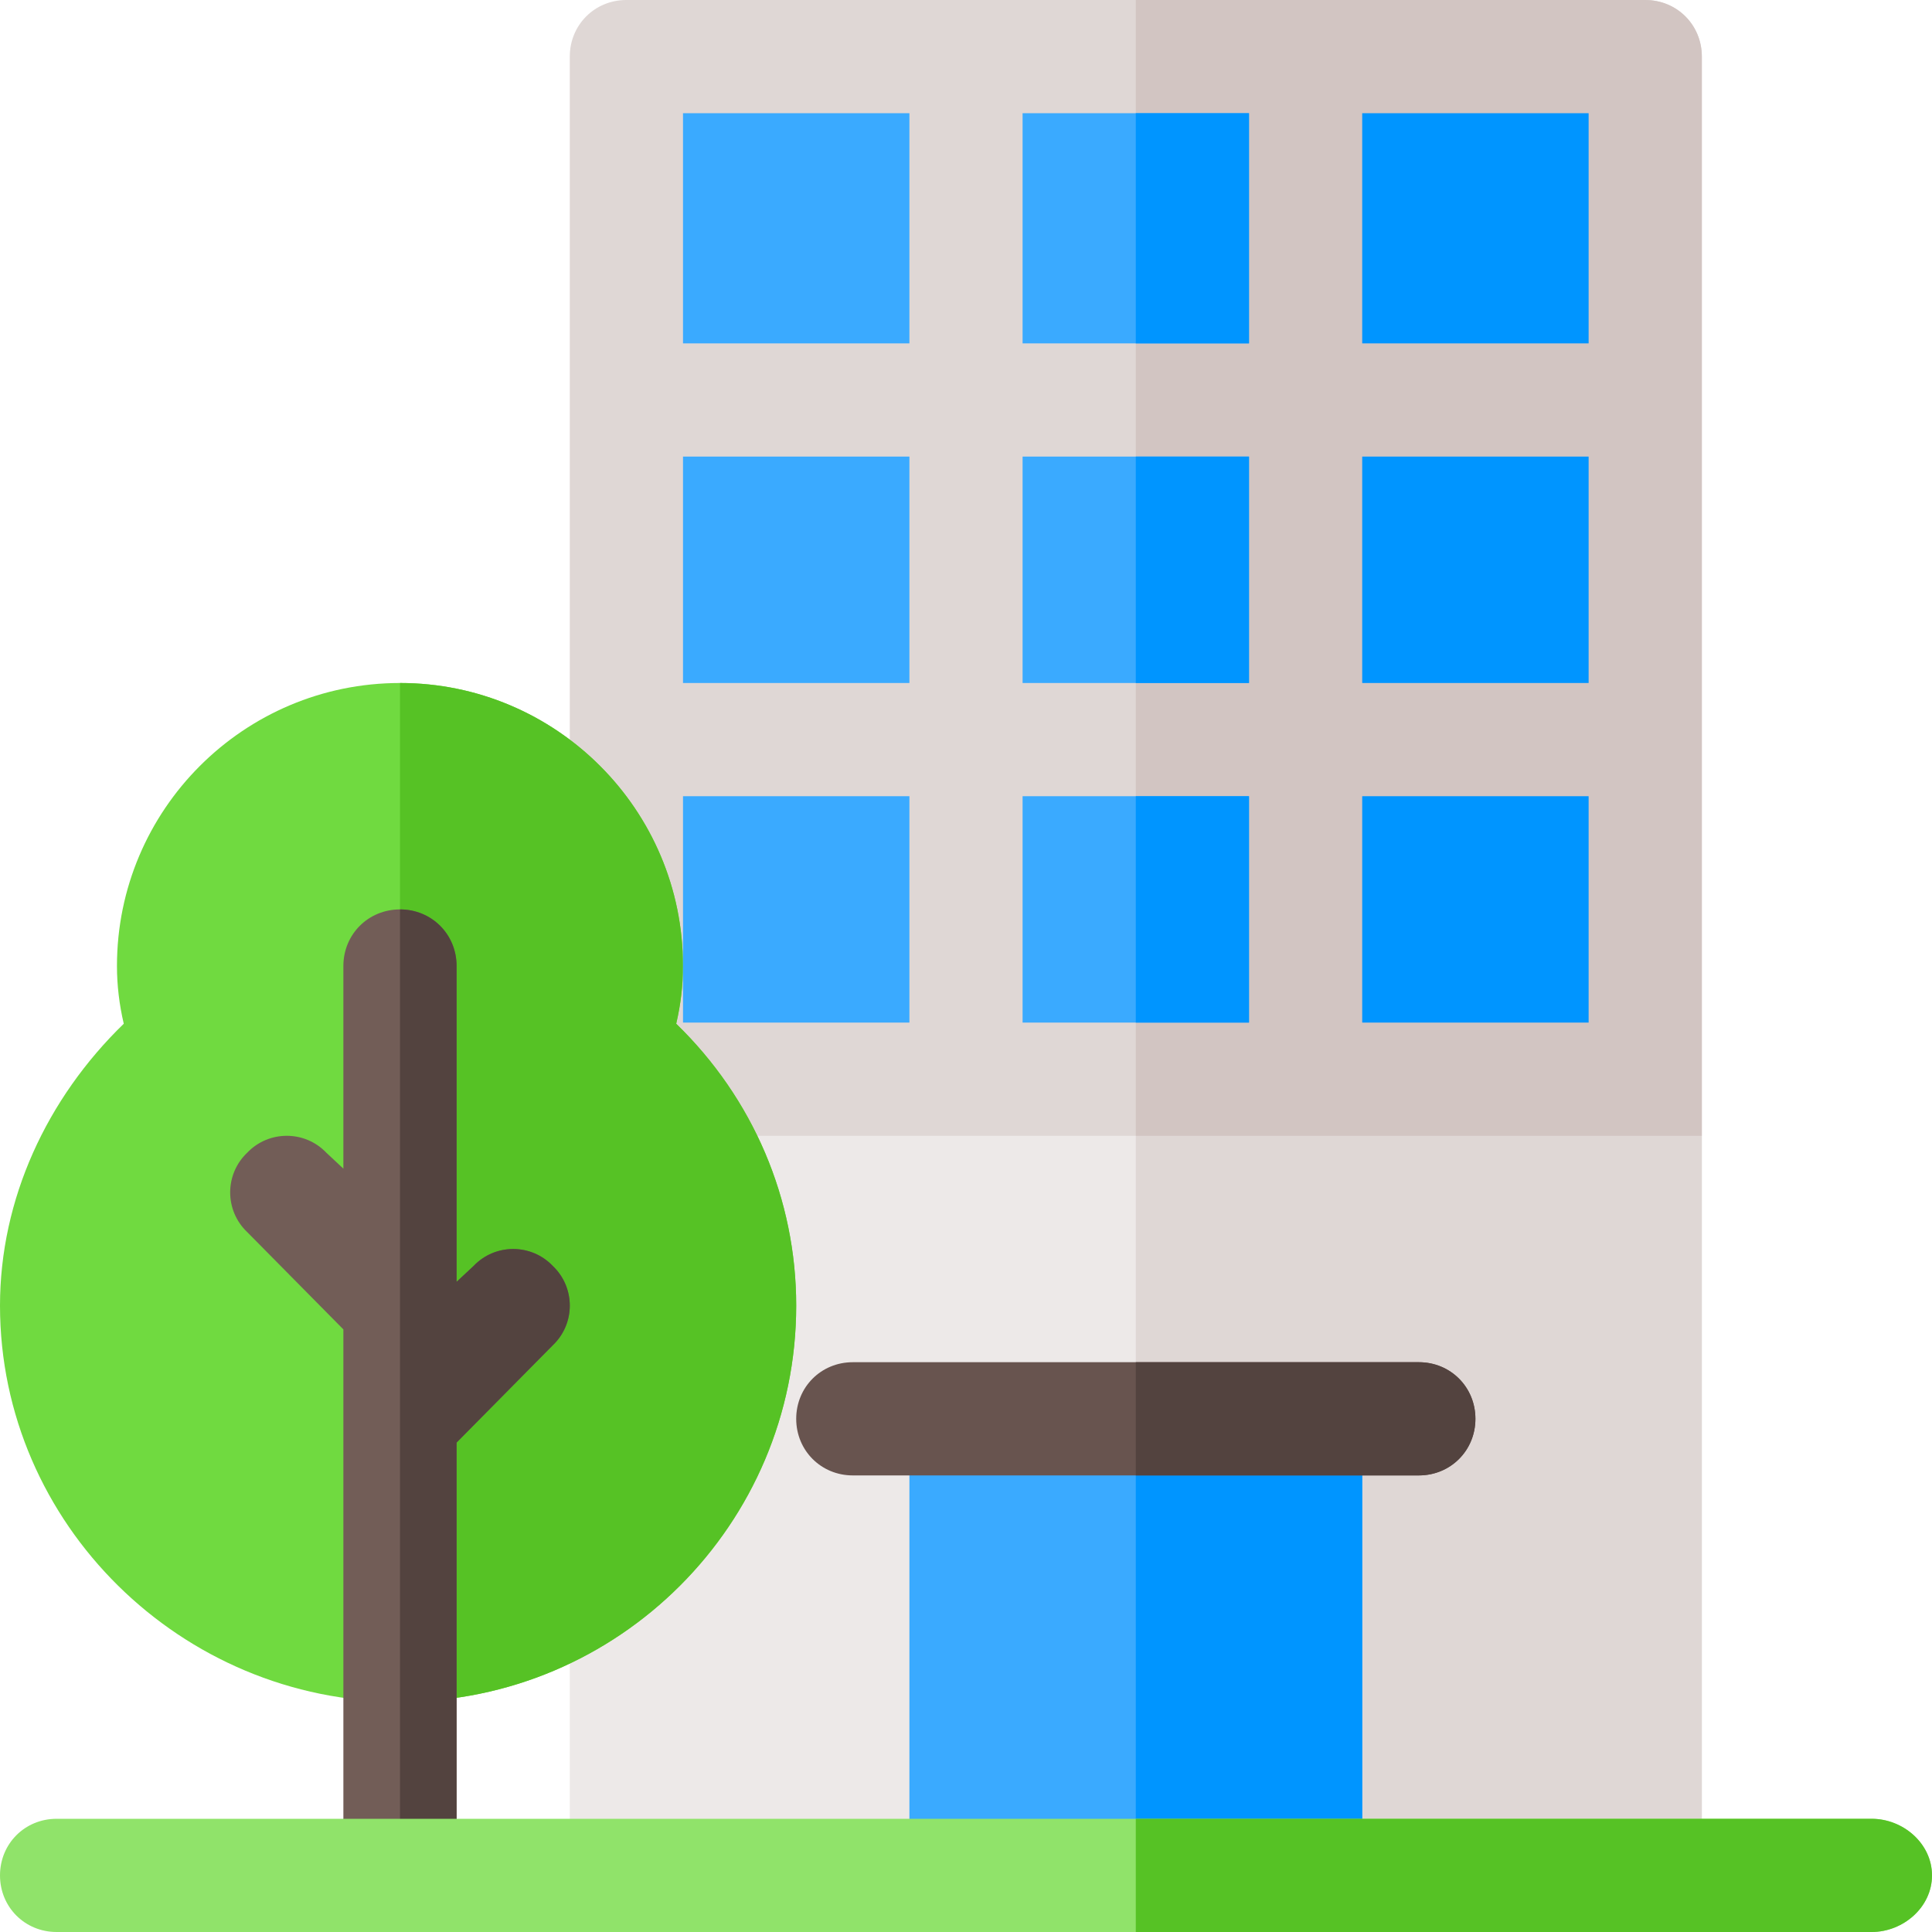 <svg width="52" height="52" viewBox="0 0 52 52" fill="none" xmlns="http://www.w3.org/2000/svg">
<path d="M45.805 30.57V50.477H15.336V30.57L18.383 27.523H43.154L45.805 30.57Z" fill="#EDE9E8"/>
<path d="M45.805 30.57V50.477H30.57V27.523H43.154L45.805 30.57Z" fill="#DFD7D5"/>
<path d="M24.477 38.188H36.664V50.477H24.477V38.188Z" fill="#3AAAFF"/>
<path d="M30.57 38.188H36.664V50.477H30.57V38.188Z" fill="#0095FF"/>
<path d="M45.805 1.523V30.57H15.336V1.523C15.336 0.67 16.006 0 16.859 0H44.281C45.135 0 45.805 0.67 45.805 1.523Z" fill="#DFD7D5"/>
<path d="M45.805 30.57H30.57V0H44.281C45.135 0 45.805 0.67 45.805 1.523V30.57Z" fill="#D2C5C2"/>
<path d="M18.2 27.554C18.322 27.036 18.383 26.518 18.383 26C18.383 21.796 14.97 18.383 10.766 18.383C6.561 18.383 3.148 21.796 3.148 26C3.148 26.518 3.21 27.036 3.331 27.554C1.259 29.565 0 32.277 0 35.141C0 41.021 4.885 45.805 10.766 45.805C16.646 45.805 21.43 41.021 21.43 35.141C21.43 32.277 20.272 29.565 18.2 27.554Z" fill="#70DA40"/>
<path d="M21.43 35.141C21.43 41.021 16.646 45.805 10.766 45.805V18.383C14.97 18.383 18.383 21.796 18.383 26C18.383 26.518 18.322 27.036 18.2 27.554C20.272 29.565 21.43 32.277 21.43 35.141Z" fill="#56C225"/>
<path d="M14.879 36.207L12.289 38.827V50.477C12.289 51.33 11.619 52 10.766 52C9.912 52 9.242 51.33 9.242 50.477V35.781L6.652 33.16C6.043 32.581 6.043 31.607 6.652 31.027C7.231 30.418 8.206 30.418 8.785 31.027L9.242 31.454V26C9.242 25.147 9.912 24.477 10.766 24.477C11.619 24.477 12.289 25.147 12.289 26V34.501L12.746 34.074C13.325 33.465 14.3 33.465 14.879 34.074C15.488 34.653 15.488 35.628 14.879 36.207Z" fill="#725D57"/>
<path d="M14.879 36.207L12.289 38.827V50.477C12.289 51.33 11.619 52 10.766 52V24.477C11.619 24.477 12.289 25.147 12.289 26V34.501L12.746 34.074C13.325 33.465 14.3 33.465 14.879 34.074C15.488 34.653 15.488 35.628 14.879 36.207Z" fill="#53433F"/>
<path d="M18.383 21.43H24.477V27.523H18.383V21.43Z" fill="#3AAAFF"/>
<path d="M27.523 21.43H33.617V27.523H27.523V21.43Z" fill="#3AAAFF"/>
<path d="M36.664 21.43H42.758V27.523H36.664V21.43Z" fill="#0095FF"/>
<path d="M36.664 12.289H42.758V18.383H36.664V12.289Z" fill="#0095FF"/>
<path d="M27.523 12.289H33.617V18.383H27.523V12.289Z" fill="#3AAAFF"/>
<path d="M18.383 12.289H24.477V18.383H18.383V12.289Z" fill="#3AAAFF"/>
<path d="M18.383 3.047H24.477V9.242H18.383V3.047Z" fill="#3AAAFF"/>
<path d="M27.523 3.047H33.617V9.242H27.523V3.047Z" fill="#3AAAFF"/>
<path d="M36.664 3.047H42.758V9.242H36.664V3.047Z" fill="#0095FF"/>
<path d="M30.57 3.047H33.617V9.242H30.57V3.047Z" fill="#0095FF"/>
<path d="M30.57 12.289H33.617V18.383H30.57V12.289Z" fill="#0095FF"/>
<path d="M30.57 21.43H33.617V27.523H30.57V21.43Z" fill="#0095FF"/>
<path d="M52 50.477C52 51.33 51.228 52 50.375 52H1.523C0.67 52 0 51.33 0 50.477C0 49.623 0.67 48.953 1.523 48.953H50.375C51.228 48.953 52 49.623 52 50.477Z" fill="#90E36A"/>
<path d="M52 50.477C52 51.33 51.228 52 50.375 52H30.57V48.953H50.375C51.228 48.953 52 49.623 52 50.477Z" fill="#56C225"/>
<path d="M39.711 38.188C39.711 39.041 39.041 39.711 38.188 39.711H22.953C22.1 39.711 21.43 39.041 21.43 38.188C21.43 37.334 22.1 36.664 22.953 36.664H38.188C39.041 36.664 39.711 37.334 39.711 38.188Z" fill="#68544F"/>
<path d="M38.188 39.711H30.57V36.664H38.188C39.041 36.664 39.711 37.334 39.711 38.188C39.711 39.041 39.041 39.711 38.188 39.711Z" fill="#53433F"/>
</svg>

